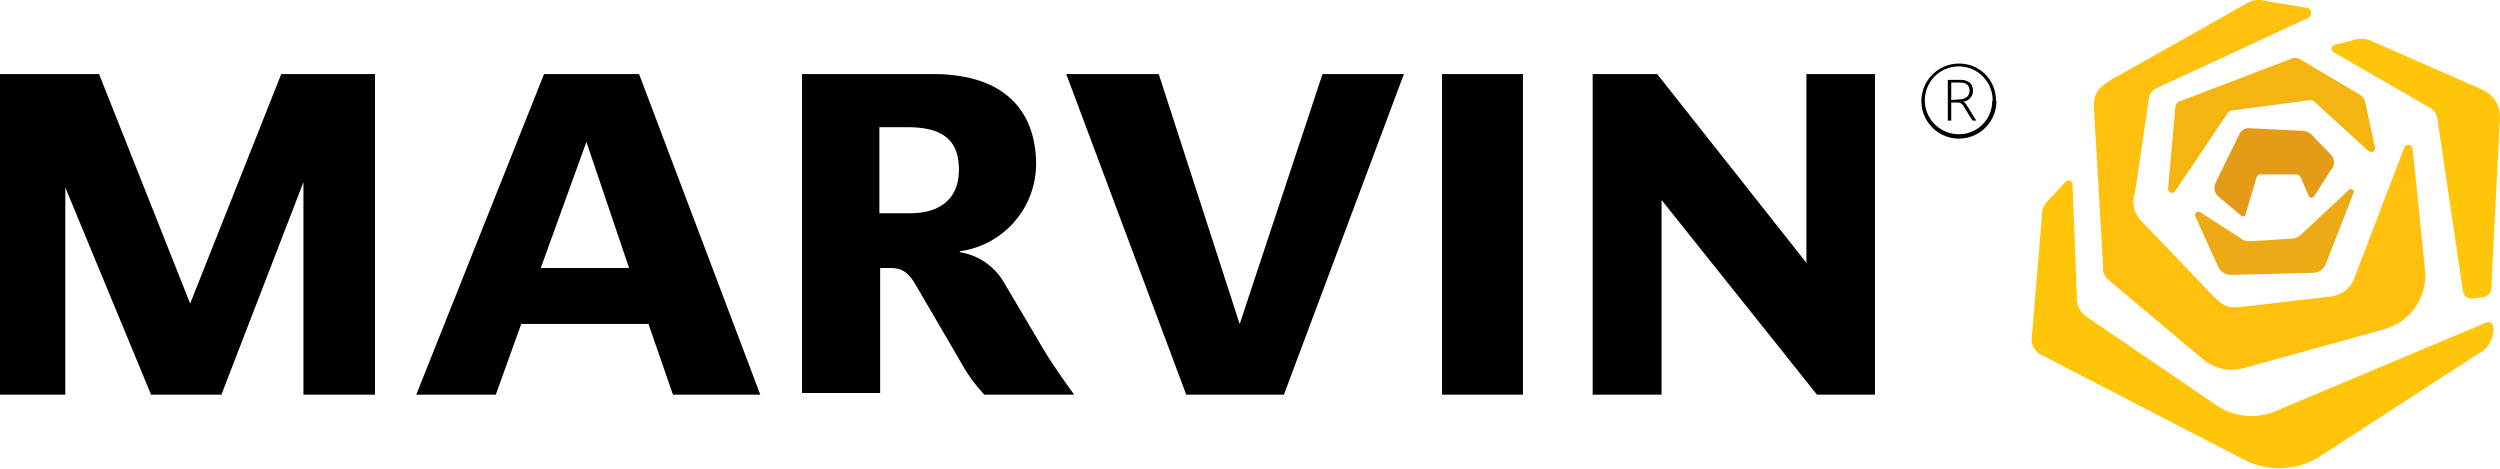 <svg id="Layer_1" data-name="Layer 1" xmlns="http://www.w3.org/2000/svg" viewBox="0 0 160 30"><defs><style>.cls-1{fill:#ffc609;}.cls-2{fill:#f4b511;}.cls-3{fill:#e49b17;}.cls-4{fill:#ffc10e;}.cls-5{fill:#ecaa14;}</style></defs><title>Marvin_LOCKUP_Rght_Blk_RGB_160X30</title><path class="cls-1" d="M174.56,35.94a.31.31,0,0,0-.43-.3l-13.61,5.72a4,4,0,0,1-3.69-.44l-8.29-5.65a1.43,1.43,0,0,1-.62-1.25l-.28-7.23a.25.25,0,0,0-.42-.18L146,27.92a1.15,1.15,0,0,0-.29.57l-.67,8a1.13,1.13,0,0,0,.6,1.22l13,6.72a4.86,4.86,0,0,0,4.94-.29l10-6.48a1.78,1.78,0,0,0,1-1.75Z" transform="translate(-15 -15)"/><path class="cls-1" d="M171,22.65l1.63,11a.57.57,0,0,0,.69.45L174,34a.6.6,0,0,0,.44-.55L175,22.52a1.9,1.9,0,0,0-1.12-1.78l-7-3.07a1.61,1.61,0,0,0-1.27-.1l-1.2.3a.26.26,0,0,0-.07.47l6.21,3.58A.89.89,0,0,1,171,22.65Z" transform="translate(-15 -15)"/><path class="cls-2" d="M167,24.47l-.59-2.78a.86.86,0,0,0-.49-.7l-3.7-2.19a.66.66,0,0,0-.68,0l-7,2.67a.42.42,0,0,0-.32.42l-.46,5.17a.25.25,0,0,0,.46.16l3.36-5a.37.37,0,0,1,.25-.15l5-.66a.33.33,0,0,1,.28.09l3.41,3.11C166.75,24.81,167.05,24.72,167,24.47Z" transform="translate(-15 -15)"/><path class="cls-3" d="M158.38,28.76c.12.1.28.14.34-.05l.68-2.29a.31.31,0,0,1,.33-.26h2.21a.33.33,0,0,1,.32.22l.5,1.17a.2.2,0,0,0,.35,0l1.06-1.66a.71.71,0,0,0,0-1l-1.06-1.09a1,1,0,0,0-.79-.43L159,23.21a.67.67,0,0,0-.71.44l-1.5,3.06a.74.74,0,0,0,.2.88Z" transform="translate(-15 -15)"/><path class="cls-4" d="M162.65,15.5l-2.7-.44a1.36,1.36,0,0,0-1.13.14L150.3,20c-1.08.63-1.32,1-1.29,1.9l.59,10.23a.93.93,0,0,0,.34.78L156,38a2.87,2.87,0,0,0,2.6.56l9-2.49a3.58,3.58,0,0,0,2.6-3.81l-.79-7.74a.28.28,0,0,0-.54-.07L167.51,28l-1.82,4.78a1.87,1.87,0,0,1-1.54,1.2l-5.59.65c-1,.11-1.22,0-2-.77L152.1,29.2a1.78,1.78,0,0,1-.46-1.88l.89-6a.82.82,0,0,1,.52-.69l9.67-4.48A.35.35,0,0,0,162.65,15.5Z" transform="translate(-15 -15)"/><path class="cls-5" d="M165.63,27.34l-1.78,4.55a.9.9,0,0,1-.81.57l-5.25.13a.89.89,0,0,1-.83-.52l-1.46-3.22a.22.22,0,0,1,.32-.27l2.64,1.71a.9.9,0,0,0,.55.15l2.67-.17a.88.88,0,0,0,.56-.23l3.09-2.89A.18.18,0,0,1,165.63,27.34Z" transform="translate(-15 -15)"/><path d="M39,19.74V40.26H34.42V26.66l-5.25,13.6h-4.5L19.18,27V40.26H15V19.74h6.34l5.83,14.69L33,19.74ZM55.26,32.15l-2.73-8.07-2.92,8.07Zm8.4,8.11H58.07L56.5,35.73H48.36l-1.63,4.53H41.64l8.18-20.52H55.9ZM76.37,25.87c0-1.76-.86-2.73-3.3-2.73H71.28v5.51h1.94C75.15,28.65,76.37,27.74,76.37,25.87Zm7.38,14.39H78a10,10,0,0,1-1.46-2l-2.92-5c-.53-.94-1-1.11-1.69-1.11h-.6v8h-5V19.74h8.35c5.44,0,6.63,3.22,6.63,5.77a5.65,5.65,0,0,1-4.88,5.57v.06a4,4,0,0,1,2.86,2l2.2,3.72C82,37.77,82.83,39,83.75,40.26Zm21.1-20.52L97.17,40.26H90.92L83.24,19.74h5.92l5.18,16,5.3-16Zm2.44,0h5.18V40.26h-5.18Zm24,20.52L121.34,27.8V40.26h-4.41V19.74h4.13l9.55,12.08V19.74H135V40.26Zm11.48-18.82a2.4,2.4,0,1,1-2.4-2.37A2.34,2.34,0,0,1,142.74,21.44Zm-.24,0a2.17,2.17,0,1,0-2.16,2.15A2.12,2.12,0,0,0,142.5,21.44Zm-1.22,1a2.2,2.2,0,0,0,.18.28h-.23c-.06-.07-.11-.16-.17-.24l-.39-.63a.45.45,0,0,0-.48-.29h-.34v1.16h-.22V20.11h.8c.49,0,.81.23.81.7a.7.7,0,0,1-.69.7h0c.14,0,.23.11.37.35Zm-1.05-1.07c.57,0,.79-.23.79-.57s-.21-.52-.61-.52h-.56V21.4Z" transform="translate(-15 -15)"/></svg>